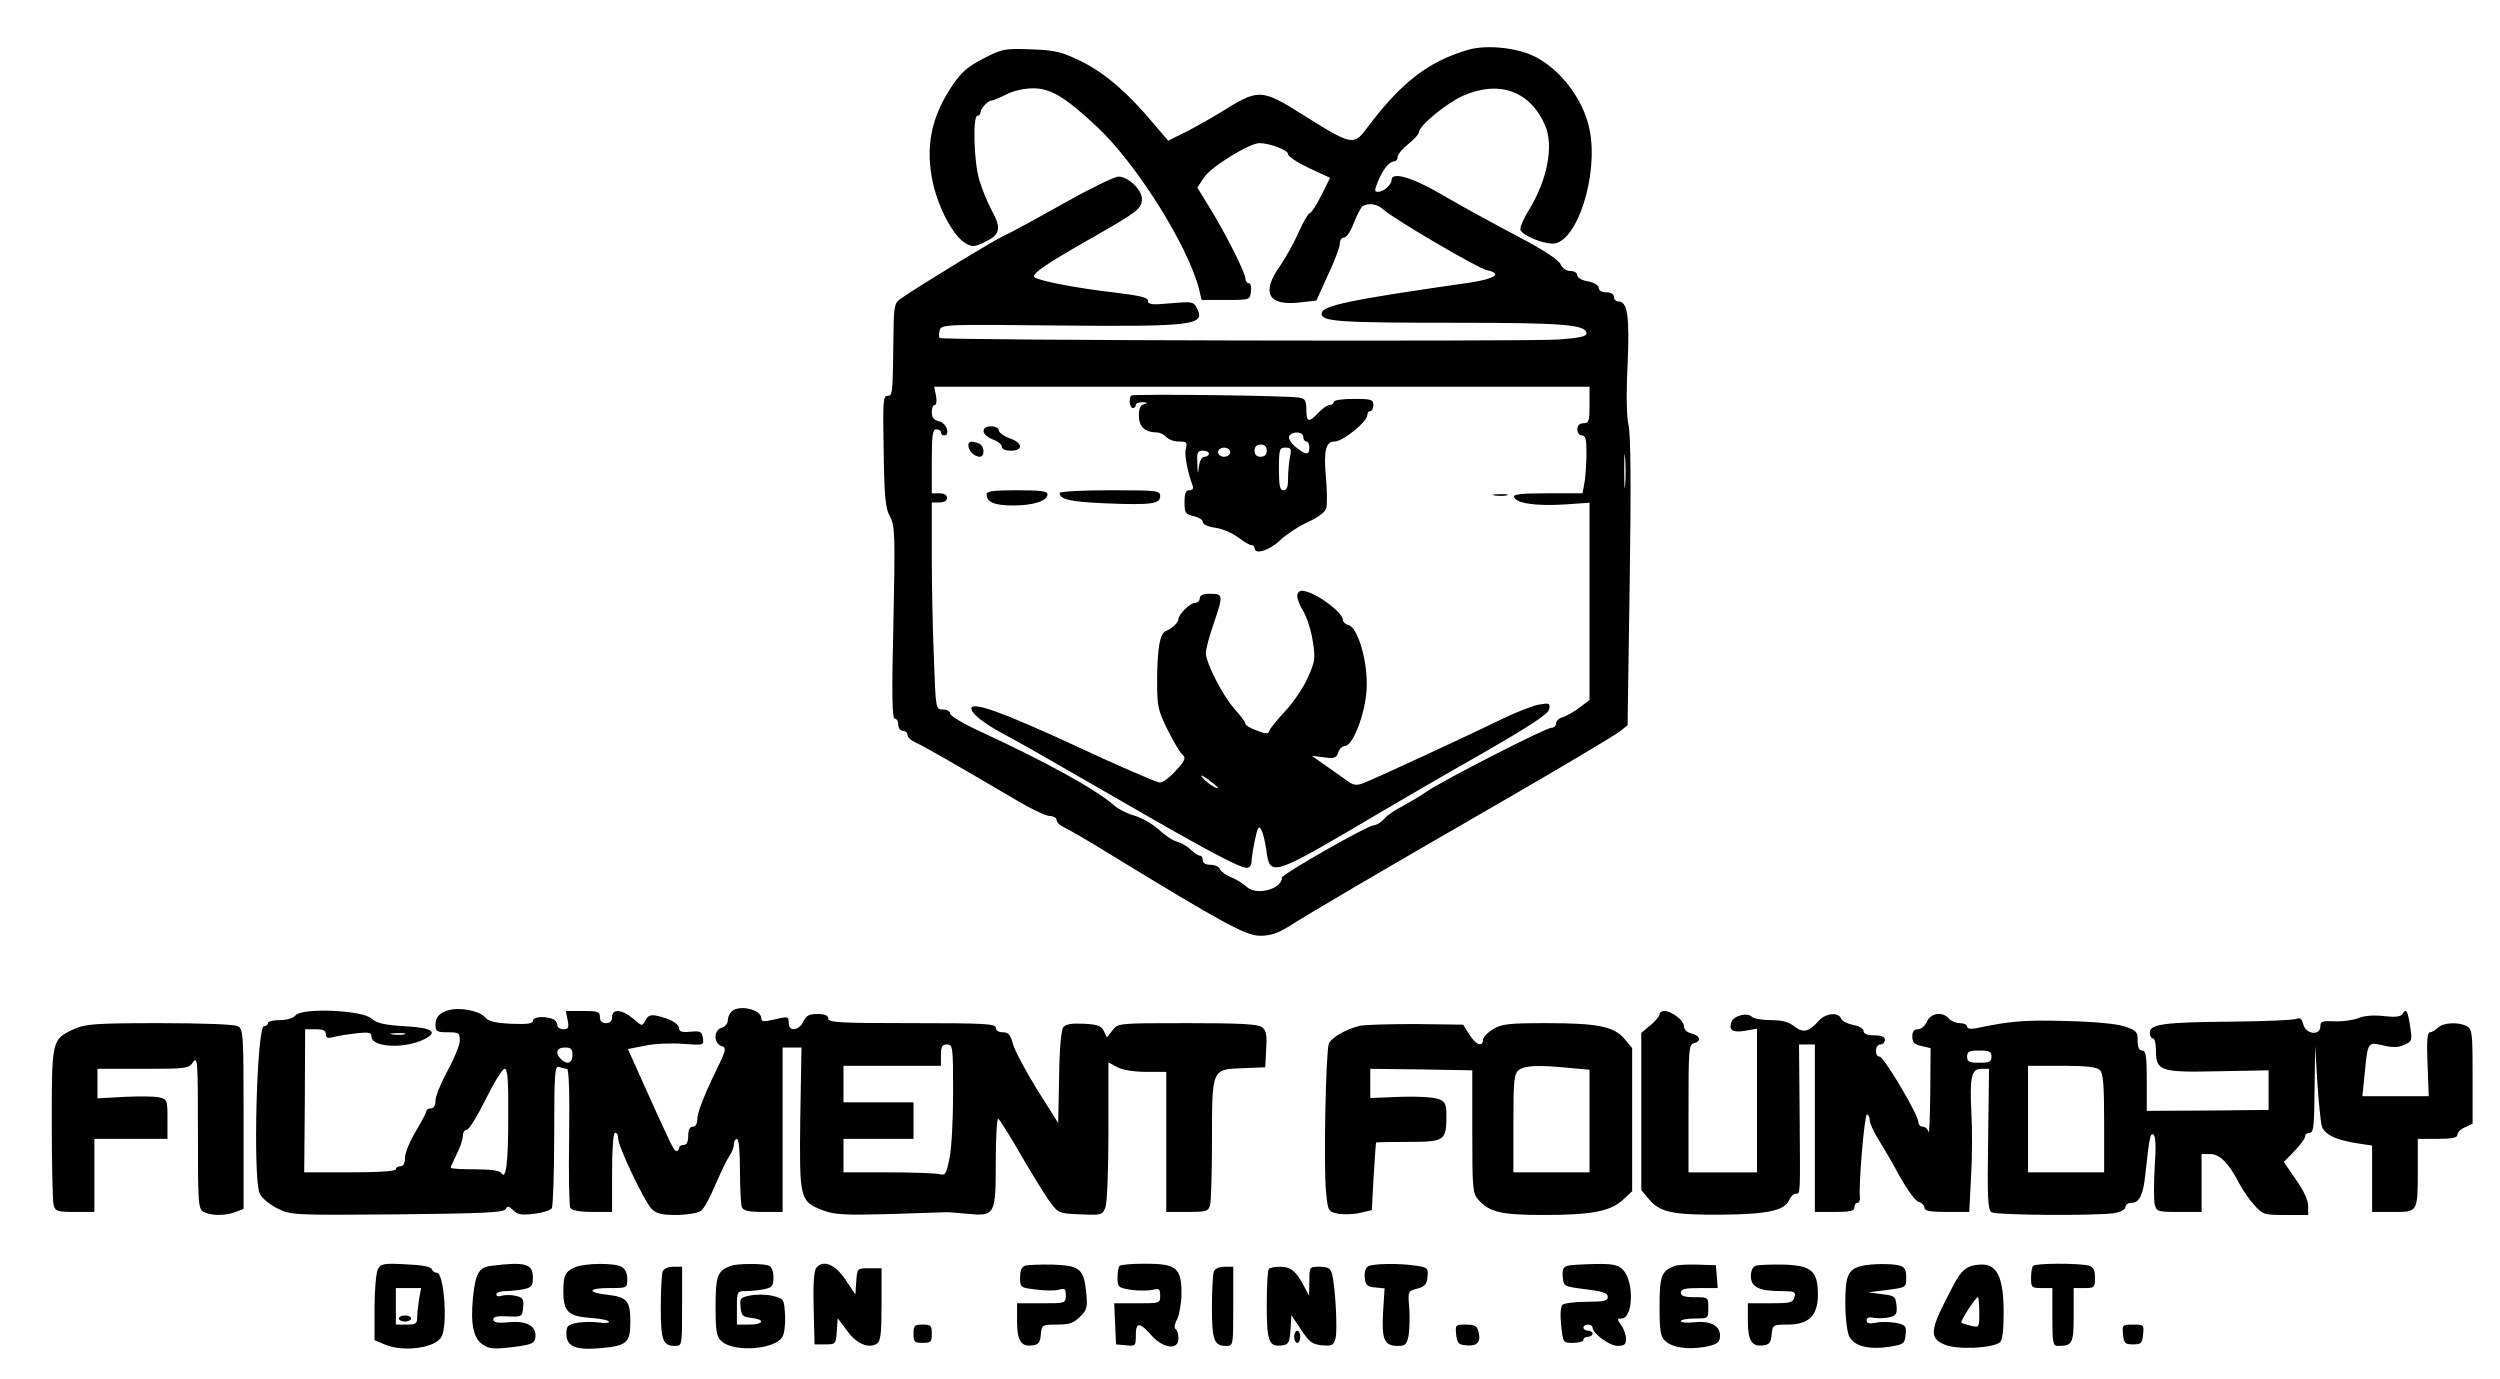 <?xml version="1.0" encoding="UTF-8" standalone="yes"?>
<svg version="1.0" xmlns="http://www.w3.org/2000/svg" width="821" height="453" viewBox="0 0 821 453" preserveAspectRatio="xMidYMid meet">
  <g transform="translate(0,453) scale(0.1,-0.1)" fill="#000000" stroke="none">
    <path d="M4820 4366 c-130 -38 -220 -108 -332 -258 -43 -57 -49 -56 -214 48
-125 79 -142 81 -241 20 -39 -25 -100 -59 -134 -77 l-63 -31 -45 53 c-87 104
-160 167 -237 206 -68 33 -86 38 -168 41 -87 3 -94 2 -156 -30 -51 -26 -73
-45 -102 -88 -71 -105 -90 -204 -64 -322 19 -84 68 -175 107 -197 23 -13 30
-12 65 5 49 24 53 44 21 103 -14 25 -32 70 -41 100 -18 60 -22 211 -6 211 6 0
10 5 10 11 0 13 25 39 37 39 5 0 26 9 48 20 23 12 59 20 88 20 57 0 104 -28
207 -124 132 -122 306 -400 339 -541 l7 -30 79 0 c80 0 80 0 83 28 2 15 -1 27
-7 27 -6 0 -11 7 -11 15 0 19 -64 146 -118 234 l-40 65 22 33 c21 34 149 113
182 113 33 0 94 -23 94 -36 0 -8 31 -28 69 -46 l69 -32 -29 -58 c-16 -32 -33
-58 -38 -58 -4 0 -21 -28 -36 -62 -15 -35 -43 -84 -61 -111 -64 -89 -39 -133
67 -120 l52 6 38 84 c22 46 39 92 39 103 0 11 6 20 14 20 8 0 22 21 32 48 10
26 23 50 28 54 19 13 49 9 70 -11 35 -31 309 -192 338 -198 53 -11 29 -28 -54
-41 -399 -57 -488 -76 -488 -102 0 -26 55 -30 444 -30 350 0 426 -6 426 -35 0
-10 -24 -15 -92 -20 -109 -7 -2024 -3 -2032 5 -3 3 -3 15 0 25 5 20 15 20 391
16 452 -4 484 1 452 60 -9 18 -17 19 -85 13 -61 -6 -74 -4 -74 8 0 11 -26 17
-107 27 -124 14 -254 39 -266 51 -11 10 44 47 198 134 141 81 155 91 155 123
0 30 -45 73 -77 73 -13 0 -95 -40 -182 -89 -87 -49 -173 -96 -192 -104 -32
-14 -299 -177 -344 -210 -18 -13 -20 -27 -21 -123 -2 -193 -3 -194 -20 -194
-14 0 -15 -21 -12 -182 2 -152 6 -189 21 -215 16 -30 17 -58 11 -348 -6 -236
-4 -315 4 -315 7 0 12 -9 12 -20 0 -11 7 -20 15 -20 8 0 15 -6 15 -13 0 -8 12
-19 28 -26 27 -12 129 -71 320 -183 53 -32 107 -58 120 -58 12 0 22 -6 22 -13
0 -8 12 -19 28 -26 15 -7 79 -44 142 -83 381 -233 453 -272 500 -271 33 0 58
9 95 32 64 41 261 157 703 412 194 112 365 214 380 226 l27 21 7 474 c5 319 3
486 -4 513 -6 25 -8 96 -3 195 7 161 0 210 -30 210 -8 0 -15 7 -15 15 0 9 -9
15 -25 15 -15 0 -25 6 -25 15 0 8 -14 17 -35 21 -20 3 -35 12 -35 20 0 8 -10
14 -23 14 -13 0 -26 9 -32 22 -7 15 -57 48 -145 94 -74 39 -182 98 -240 132
-100 59 -170 80 -170 51 0 -15 -26 -39 -44 -39 -13 0 -13 4 0 36 17 40 37 64
53 64 6 0 11 7 11 15 0 8 16 27 35 42 19 15 35 33 35 39 0 21 91 96 146 120
119 52 221 14 269 -100 28 -67 6 -179 -56 -279 -17 -27 -28 -55 -26 -62 7 -18
71 -45 106 -45 79 0 152 226 121 375 -20 101 -101 205 -190 244 -60 26 -153
34 -210 17z m400 -1166 c0 -53 -2 -60 -20 -60 -13 0 -20 -7 -20 -20 0 -11 7
-20 15 -20 12 0 15 -13 15 -57 0 -32 -3 -75 -6 -95 l-7 -38 -114 0 c-85 0
-114 -3 -111 -12 7 -21 70 -30 161 -25 l87 6 0 -324 0 -324 -32 -24 c-18 -14
-43 -28 -55 -32 -13 -3 -23 -13 -23 -21 0 -8 -7 -14 -15 -14 -19 0 -353 -171
-409 -209 -23 -16 -59 -37 -81 -49 -22 -11 -49 -29 -59 -41 -11 -12 -26 -21
-34 -21 -20 0 -302 -161 -302 -172 0 -38 -84 -60 -115 -31 -11 10 -34 25 -52
32 -17 7 -34 19 -37 27 -3 8 -17 14 -31 14 -16 0 -25 6 -25 15 0 8 -4 15 -10
15 -5 0 -19 9 -30 20 -11 11 -31 22 -44 26 -14 3 -41 21 -61 40 -20 18 -55 38
-78 45 -23 6 -53 21 -67 33 -56 51 -227 145 -437 242 -57 26 -103 53 -103 61
0 7 -10 13 -23 13 -24 0 -24 0 -30 167 -4 91 -7 244 -7 340 l0 173 25 0 c16 0
25 6 25 15 0 9 -9 15 -25 15 l-25 0 0 105 c0 87 3 105 15 105 8 0 15 -4 15
-10 0 -5 5 -10 10 -10 22 0 9 40 -15 46 -18 4 -25 13 -25 30 0 13 4 24 10 24
5 0 7 13 4 30 l-6 30 1076 0 1076 0 0 -60z m117 -263 c-2 -23 -3 -1 -3 48 0
50 1 68 3 42 2 -26 2 -67 0 -90z"/>
    <path d="M3715 3231 c-9 -8 -5 -41 5 -41 6 0 10 5 10 10 0 6 10 9 23 9 16 -1
18 -2 5 -6 -13 -3 -18 -14 -18 -38 0 -36 20 -55 58 -55 11 0 25 -7 32 -15 7
-8 25 -15 41 -15 26 0 29 -3 23 -24 -5 -20 6 -77 23 -122 3 -8 -1 -14 -11 -14
-12 0 -16 -10 -16 -39 0 -36 3 -40 30 -46 17 -4 30 -12 30 -19 0 -8 17 -16 40
-19 23 -3 56 -17 75 -31 18 -14 38 -26 44 -26 6 0 11 -4 11 -10 0 -23 49 -8
84 26 20 19 61 46 90 59 33 15 57 32 61 45 4 11 3 54 0 95 -9 95 -2 125 28
125 27 0 107 65 107 86 0 8 5 14 10 14 6 0 10 9 10 20 0 18 -7 20 -65 20 -37
0 -65 -4 -65 -10 0 -5 -6 -10 -13 -10 -8 0 -24 -11 -37 -25 -32 -34 -40 -32
-40 10 0 28 -4 36 -22 39 -31 7 -547 13 -553 7z m565 -136 c0 -8 5 -15 10 -15
6 0 10 -9 10 -20 0 -26 -13 -25 -46 3 -16 14 -24 29 -20 35 10 17 46 15 46 -3z
m-120 -45 c0 -13 -7 -20 -20 -20 -13 0 -20 7 -20 20 0 13 7 20 20 20 13 0 20
-7 20 -20z m-120 -5 c0 -8 -9 -15 -20 -15 -11 0 -20 7 -20 15 0 8 9 15 20 15
11 0 20 -7 20 -15z m196 -16 c-3 -17 -6 -49 -6 -70 0 -28 -4 -39 -15 -39 -12
0 -15 14 -15 70 0 65 2 70 21 70 19 0 21 -4 15 -31z m-266 11 c0 -5 -6 -10
-14 -10 -9 0 -16 -13 -19 -32 -3 -29 -4 -27 -5 10 -2 36 1 42 18 42 11 0 20
-4 20 -10z"/>
    <path d="M3230 3114 c0 -9 14 -21 30 -27 17 -6 30 -17 30 -24 0 -8 12 -13 30
-13 42 0 39 26 -5 41 -19 7 -35 19 -35 26 0 7 -11 13 -25 13 -16 0 -25 -6 -25
-16z"/>
    <path d="M3180 3067 c0 -7 5 -18 12 -25 7 -7 18 -12 25 -12 19 0 16 37 -3 44
-24 9 -34 7 -34 -7z"/>
    <path d="M3240 2907 c0 -26 25 -37 87 -37 67 0 113 15 113 37 0 10 -23 13
-100 13 -75 0 -100 -3 -100 -13z"/>
    <path d="M3480 2911 c0 -21 33 -29 151 -34 150 -6 179 -2 179 24 0 18 -10 19
-165 19 -91 0 -165 -4 -165 -9z"/>
    <path d="M4908 2903 c12 -2 30 -2 40 0 9 3 -1 5 -23 4 -22 0 -30 -2 -17 -4z"/>
    <path d="M4260 2573 c0 -10 9 -33 21 -52 11 -19 25 -62 30 -96 9 -56 8 -67
-16 -120 -14 -32 -47 -81 -74 -110 -26 -28 -50 -57 -52 -64 -4 -12 -11 -12
-42 0 -20 7 -37 17 -37 22 0 5 -16 27 -36 49 -39 44 -94 151 -94 184 0 11 11
54 25 94 33 96 32 100 -10 100 -24 0 -35 -5 -35 -15 0 -8 -7 -15 -16 -15 -16
0 -53 -37 -54 -53 0 -12 -22 -32 -41 -39 -20 -8 -29 -58 -29 -169 0 -79 3 -92
35 -157 19 -38 41 -75 49 -81 11 -10 8 -19 -22 -51 -19 -22 -43 -40 -53 -40
-9 0 -135 54 -278 121 -240 111 -341 147 -341 122 0 -16 41 -49 105 -83 79
-43 97 -53 395 -225 275 -159 381 -215 405 -215 8 0 15 9 15 20 0 10 5 42 11
71 9 43 13 49 21 34 6 -10 13 -41 17 -69 10 -83 24 -79 279 70 119 71 314 184
432 251 158 91 216 129 218 145 3 19 0 20 -35 14 -21 -4 -74 -25 -118 -46
-118 -58 -426 -200 -458 -212 -21 -8 -32 -7 -50 6 -12 9 -44 31 -71 50 l-48
34 40 -5 c34 -5 41 -2 47 16 3 11 13 21 21 21 27 0 68 107 72 187 5 86 -28
202 -59 210 -11 3 -19 11 -19 17 0 27 -97 96 -135 96 -8 0 -15 -8 -15 -17z
m-260 -630 c0 -8 -38 17 -51 33 -9 11 -2 9 19 -6 17 -13 32 -25 32 -27z"/>
    <path d="M1475 1213 c-31 -8 -45 -23 -45 -49 0 -21 5 -24 40 -24 37 0 40 -2
40 -27 0 -14 -18 -59 -40 -99 -22 -40 -40 -85 -40 -99 0 -16 -6 -25 -15 -25
-8 0 -15 -4 -15 -9 0 -5 -16 -35 -35 -67 -19 -32 -35 -70 -35 -86 0 -18 -5
-28 -15 -28 -8 0 -15 -4 -15 -10 0 -6 -57 -10 -150 -10 l-151 0 2 235 1 235
34 0 c25 0 34 -4 34 -16 0 -13 6 -15 28 -9 15 4 48 9 75 12 38 4 47 2 47 -11
0 -36 109 -41 173 -9 48 24 27 38 -65 43 -67 4 -91 10 -108 25 -30 28 -228 36
-249 11 -8 -10 -29 -16 -52 -16 -22 0 -39 -4 -39 -10 0 -5 -6 -10 -13 -10 -24
0 -37 -505 -14 -550 6 -14 32 -35 57 -48 45 -22 48 -23 393 -20 283 3 350 6
357 17 7 12 11 11 26 -4 14 -14 28 -16 68 -11 27 3 53 11 58 18 4 7 8 116 8
242 0 204 2 227 16 222 9 -3 20 -6 26 -6 6 0 9 -76 7 -222 -2 -123 0 -229 4
-235 5 -8 32 -13 73 -13 l64 0 0 130 c0 80 4 130 10 130 6 0 10 -8 10 -19 0
-26 86 -207 110 -231 16 -16 33 -20 83 -20 36 1 69 6 79 14 10 7 31 45 47 85
17 39 37 81 45 93 9 12 16 30 16 40 0 10 5 18 10 18 6 0 10 -41 10 -104 0 -57
3 -111 6 -120 5 -12 21 -16 70 -16 l64 0 0 270 0 270 31 0 31 0 -4 -233 c-3
-266 -2 -272 75 -302 37 -14 71 -16 218 -12 96 3 179 6 184 6 6 1 37 -2 71 -5
92 -9 94 -5 94 172 0 80 4 143 8 140 5 -3 38 -55 73 -116 35 -61 78 -130 94
-153 31 -42 31 -42 103 -45 70 -3 72 -2 82 23 6 15 10 127 10 251 l0 225 30
-16 c17 -9 55 -15 95 -15 l65 0 0 -230 0 -230 69 0 c63 0 69 2 75 23 3 12 6
106 6 209 0 239 -1 236 99 240 l76 3 3 60 c3 47 0 62 -14 72 -13 10 -76 13
-245 13 -228 0 -228 0 -246 -24 l-18 -23 -10 21 c-8 17 -21 22 -66 24 -38 2
-59 -1 -67 -11 -7 -8 -13 -71 -14 -164 l-3 -151 -70 111 c-38 62 -74 129 -79
150 -8 29 -15 37 -33 37 -14 0 -23 6 -23 15 0 13 -37 15 -275 15 -238 0 -275
2 -275 15 0 10 -11 15 -35 15 -28 0 -38 -5 -47 -25 -14 -30 -48 -34 -48 -5 0
23 -1 23 -52 11 -30 -7 -38 -6 -38 5 0 29 -74 46 -98 22 -7 -7 -12 -20 -12
-29 0 -10 -9 -21 -20 -24 -27 -8 -27 -51 -1 -60 19 -6 16 -13 -30 -107 -27
-56 -49 -114 -49 -130 0 -18 -5 -28 -15 -28 -10 0 -15 -10 -15 -30 0 -20 -5
-30 -15 -30 -8 0 -15 -4 -15 -10 0 -5 -4 -10 -9 -10 -8 0 -16 17 -112 230
l-47 105 56 11 c32 7 88 9 125 6 68 -5 69 -5 65 19 -3 21 -7 24 -40 21 -28 -3
-38 0 -38 11 0 15 -30 32 -72 41 -21 5 -30 1 -38 -14 -11 -21 -11 -21 -41 5
-37 31 -69 33 -69 5 0 -13 -7 -20 -20 -20 -13 0 -20 7 -20 20 0 18 -7 20 -56
20 l-56 0 6 -30 c5 -25 2 -30 -14 -30 -11 0 -20 6 -20 14 0 8 -7 17 -16 20
-27 10 -64 7 -64 -6 0 -10 -19 -12 -72 -10 -55 3 -75 8 -87 23 -17 19 -81 32
-116 22z m-147 -80 c-10 -2 -28 -2 -40 0 -13 2 -5 4 17 4 22 1 32 -1 23 -4z
m1802 -191 c0 -87 -5 -185 -12 -216 -10 -51 -13 -57 -32 -52 -12 3 -87 6 -168
6 l-148 0 0 55 0 55 115 0 115 0 0 60 0 60 -115 0 -115 0 0 60 0 60 160 0 160
0 0 35 c0 28 4 35 20 35 19 0 20 -7 20 -158z m-1250 123 c0 -27 -18 -33 -38
-13 -20 20 -14 38 13 38 20 0 25 -5 25 -25z m-211 -202 c0 -154 -7 -210 -23
-185 -5 8 -36 12 -87 12 -43 0 -79 2 -79 5 0 3 9 23 20 45 11 22 20 48 20 60
0 11 6 20 13 20 7 0 35 45 62 100 27 55 55 100 62 100 10 0 13 -35 12 -157z"/>
    <path d="M5450 1199 c0 -6 -13 -22 -30 -36 l-30 -25 0 -258 0 -258 26 -31 c35
-42 77 -51 234 -50 151 1 210 13 225 47 5 12 15 22 22 22 16 0 15 -12 13 263
l-2 227 26 0 26 0 0 -275 0 -275 65 0 c51 0 65 3 65 15 0 8 4 15 10 15 5 0 9
8 8 18 -5 39 15 272 23 272 5 0 9 -8 9 -18 0 -10 13 -38 28 -63 15 -24 48 -79
71 -123 25 -44 52 -81 62 -83 11 -3 19 -12 19 -19 0 -11 18 -14 73 -14 l74 0
6 118 c4 64 4 157 1 207 -6 118 0 145 33 145 l25 0 -3 -231 c-3 -193 -1 -232
11 -240 17 -10 344 -12 403 -3 22 4 37 12 37 20 0 8 9 14 20 14 25 0 38 24 45
91 14 127 16 139 27 133 7 -5 9 -39 4 -106 -3 -54 -3 -110 0 -123 6 -24 10
-25 80 -25 l74 0 0 95 0 95 29 0 c31 0 61 -31 95 -97 9 -18 30 -49 47 -68 30
-34 33 -35 105 -35 l74 0 0 30 c0 18 -15 51 -40 86 l-40 58 35 36 c19 20 35
41 35 48 0 7 7 12 15 12 13 0 15 23 16 143 l2 142 7 -117 c4 -65 11 -129 14
-144 8 -29 46 -48 119 -59 l47 -7 0 -109 0 -109 69 0 c82 0 81 -3 81 143 l0
97 65 0 c48 0 65 4 65 13 0 8 11 19 25 25 l25 12 0 154 c0 143 -1 156 -19 166
-29 15 -77 12 -95 -5 -8 -8 -20 -15 -26 -15 -9 0 -11 -29 -8 -105 l4 -105
-109 0 -109 0 7 68 c11 113 10 110 61 99 32 -8 51 -7 70 2 25 11 26 14 19 59
-8 54 -13 62 -25 43 -6 -10 -22 -12 -60 -8 -33 4 -64 2 -84 -6 -17 -7 -52 -12
-78 -11 -42 2 -48 0 -48 -17 0 -31 -48 -26 -56 7 -5 19 -11 23 -23 18 -9 -4
-104 -8 -211 -9 -223 -2 -270 -8 -270 -36 0 -11 5 -19 10 -19 6 0 10 -17 10
-38 0 -70 14 -74 204 -70 l166 3 0 -65 0 -65 -200 -2 -200 -1 0 99 c0 81 -3
99 -15 99 -10 0 -15 10 -15 33 0 29 -4 33 -42 46 -27 9 -101 16 -193 18 -134
4 -184 0 -297 -24 -17 -3 -28 -1 -28 6 0 6 -11 11 -24 11 -13 0 -29 7 -36 15
-20 24 -59 19 -72 -10 -6 -14 -19 -25 -30 -25 -12 0 -18 -7 -18 -24 0 -19 7
-26 30 -31 l30 -7 -1 -146 c-1 -81 -3 -139 -6 -129 -2 9 -11 17 -19 17 -8 0
-14 7 -14 15 0 24 -113 214 -127 215 -18 0 -16 40 2 40 8 0 15 7 15 15 0 10
-11 15 -35 15 -23 0 -35 5 -35 14 0 8 -15 17 -34 20 -19 4 -37 13 -40 21 -8
22 -50 18 -72 -6 -34 -38 -52 -42 -81 -20 -18 15 -40 21 -77 21 -29 0 -57 5
-63 11 -15 15 -59 4 -67 -17 -10 -27 4 -36 45 -29 l39 7 0 -236 0 -236 -112 0
-113 0 0 209 c0 192 1 210 17 215 26 6 22 25 -7 32 -15 4 -25 13 -25 24 0 19
-40 50 -65 50 -8 0 -15 -5 -15 -11z m1090 -139 c0 -17 -7 -20 -40 -20 -33 0
-40 3 -40 20 0 17 7 20 40 20 33 0 40 -3 40 -20z m356 -44 c11 -11 14 -49 14
-175 l0 -161 -125 0 -125 0 0 175 0 175 111 0 c82 0 114 -4 125 -14z"/>
    <path d="M244 1151 c-74 -34 -74 -34 -74 -311 0 -135 3 -255 6 -267 6 -21 12
-23 70 -23 l64 0 0 120 0 120 120 0 120 0 0 65 c0 61 -1 65 -26 71 -14 4 -66
4 -115 2 l-89 -5 0 48 0 49 149 0 c144 0 151 1 165 22 15 21 16 1 16 -229 0
-239 1 -253 19 -263 25 -13 72 -13 105 0 l26 10 0 294 c0 282 -1 296 -19 306
-12 6 -112 10 -258 10 -211 0 -243 -3 -279 -19z"/>
    <path d="M4465 1161 c-45 -11 -92 -38 -101 -58 -10 -23 -18 -409 -9 -490 6
-61 7 -62 40 -69 19 -3 51 -2 72 3 l38 9 6 109 c4 61 7 111 8 113 0 1 48 2
106 2 119 0 125 4 125 85 0 40 -3 47 -27 56 -16 6 -71 9 -125 7 l-98 -4 0 48
0 48 168 -2 167 -3 0 -201 c0 -188 1 -203 20 -224 36 -41 76 -50 214 -50 158
0 220 12 261 50 l30 28 0 235 0 235 -25 30 c-34 41 -88 52 -257 52 -125 0
-147 -3 -175 -20 -18 -11 -33 -27 -33 -35 0 -25 -24 -16 -45 18 l-20 32 -155
2 c-85 0 -168 -2 -185 -6z m688 -138 l67 -6 0 -168 0 -169 -125 0 -125 0 0
161 c0 142 2 163 18 175 19 15 64 17 165 7z"/>
    <path d="M1241 362 c-6 -12 -11 -68 -11 -127 l0 -106 35 -15 c61 -25 165 -11
185 26 21 39 8 210 -15 210 -8 0 -15 6 -17 12 -3 8 -33 14 -85 16 -73 4 -82 2
-92 -16z m135 -99 c-3 -21 -6 -48 -6 -60 0 -20 -5 -23 -35 -23 l-35 0 0 60 0
60 41 0 42 0 -7 -37z"/>
    <path d="M1310 200 c0 -5 9 -10 20 -10 11 0 20 5 20 10 0 6 -9 10 -20 10 -11
0 -20 -4 -20 -10z"/>
    <path d="M1613 373 c-41 -5 -52 -25 -60 -107 -8 -86 2 -132 33 -152 20 -14 37
-15 97 -8 62 8 72 12 75 30 5 38 -25 57 -85 52 -40 -4 -53 -1 -53 9 0 9 14 12
48 10 46 -2 47 -1 50 29 3 27 -1 33 -23 38 -15 4 -35 4 -46 1 -11 -4 -19 -2
-19 4 0 6 13 11 29 11 16 0 43 3 60 6 27 6 31 11 31 39 0 45 -25 52 -137 38z"/>
    <path d="M1890 369 c-33 -14 -40 -26 -40 -80 0 -66 16 -82 89 -87 33 -2 61 -8
61 -13 0 -4 -15 -5 -34 -2 -19 3 -51 2 -70 -1 -32 -6 -36 -11 -36 -36 0 -41
29 -54 105 -48 94 8 105 17 105 87 0 69 -10 81 -75 89 -68 7 -65 22 4 22 61 0
61 0 61 30 0 19 -7 33 -19 40 -24 13 -118 12 -151 -1z"/>
    <path d="M2400 373 c-44 -16 -50 -33 -50 -133 0 -84 3 -99 20 -115 41 -37 178
-27 200 16 6 11 10 43 8 72 -3 51 -4 52 -39 61 -20 5 -53 6 -73 2 -35 -7 -37
-9 -34 -39 3 -28 7 -32 36 -35 46 -5 40 -22 -8 -22 l-40 0 0 55 c0 54 1 55 29
55 16 0 43 3 60 6 27 6 31 11 31 39 0 21 -6 35 -16 39 -19 7 -103 7 -124 -1z"/>
    <path d="M2681 367 c-8 -10 -11 -52 -9 -133 l3 -119 35 0 c34 0 35 1 38 43 l3
43 30 -40 c30 -43 71 -61 98 -44 13 8 16 31 16 129 l0 119 -40 0 c-40 0 -40 0
-43 -43 l-3 -43 -32 48 c-34 51 -73 67 -96 40z"/>
    <path d="M3368 374 c-13 -4 -18 -16 -18 -39 0 -33 1 -34 54 -40 30 -4 63 -4
75 0 18 5 21 2 21 -19 0 -26 -1 -26 -80 -26 l-80 0 0 -59 c0 -64 13 -85 52
-79 18 2 24 10 26 35 3 32 4 33 53 33 40 0 55 5 76 26 23 23 25 31 20 81 -8
76 -21 87 -110 90 -39 1 -80 -1 -89 -3z"/>
    <path d="M3677 373 c-4 -3 -7 -21 -7 -39 0 -31 2 -33 45 -40 25 -3 56 -3 70 0
22 6 25 3 25 -19 0 -25 -1 -25 -75 -25 l-76 0 3 -67 3 -68 33 -3 c31 -3 32 -2
32 32 0 45 12 45 51 1 39 -44 89 -50 89 -11 0 14 -4 27 -9 31 -6 3 -4 17 5 33
7 15 14 53 14 85 0 83 -17 97 -118 97 -43 0 -82 -3 -85 -7z"/>
    <path d="M4492 371 c-8 -5 -12 -21 -10 -37 2 -24 8 -30 34 -32 l31 -3 -5 -79
c-5 -90 4 -110 49 -110 24 0 29 5 35 35 3 20 4 61 2 91 -5 54 -4 54 26 62 25
7 32 14 34 39 3 28 0 31 -35 36 -54 9 -146 8 -161 -2z"/>
    <path d="M5147 373 c-14 -4 -17 -13 -15 -36 3 -32 4 -32 76 -41 56 -7 72 -12
72 -25 0 -13 -12 -16 -69 -16 -39 0 -75 -5 -80 -10 -6 -6 -8 -34 -4 -68 6 -57
6 -57 39 -57 19 0 34 5 34 10 0 6 7 10 15 10 8 0 15 5 15 10 0 6 -7 10 -15 10
-8 0 -15 5 -15 10 0 6 7 10 15 10 8 0 15 -4 15 -10 0 -19 56 -60 82 -60 22 0
28 5 28 23 0 12 -7 33 -16 45 -14 20 -14 22 1 22 39 0 42 123 4 161 -15 15
-33 19 -91 18 -40 -1 -81 -3 -91 -6z"/>
    <path d="M5500 373 c-44 -17 -50 -33 -50 -133 0 -82 3 -99 19 -114 24 -22 74
-29 131 -19 35 7 46 13 48 29 5 37 -25 57 -80 52 -26 -3 -48 -1 -48 3 0 5 20
9 45 9 45 0 45 0 45 35 0 35 0 35 -45 35 -33 0 -45 4 -45 15 0 12 13 15 61 15
l60 0 -3 38 -3 37 -60 2 c-33 1 -67 -1 -75 -4z"/>
    <path d="M5768 374 c-12 -4 -18 -15 -18 -35 0 -36 27 -49 100 -49 43 0 48 -2
43 -20 -5 -18 -14 -20 -79 -20 l-74 0 0 -59 c0 -64 13 -85 52 -79 18 2 24 10
26 35 3 32 4 33 53 33 69 0 99 30 99 98 0 78 -21 96 -111 99 -41 1 -82 -1 -91
-3z"/>
    <path d="M6115 373 c-46 -11 -55 -31 -55 -122 0 -48 6 -97 13 -110 16 -32 65
-44 131 -34 48 8 51 10 54 40 3 29 0 32 -33 39 -20 3 -49 4 -65 0 -21 -4 -30
-2 -30 8 0 9 8 12 25 8 13 -2 36 -1 50 2 22 6 26 11 23 39 -3 30 -6 32 -48 37
l-45 6 63 8 c62 8 62 8 62 41 0 25 -5 34 -22 39 -26 7 -93 6 -123 -1z"/>
    <path d="M6465 369 c-24 -12 -35 -28 -81 -120 -45 -90 -45 -116 3 -135 40 -17
156 -12 181 8 8 7 12 40 12 97 0 108 -19 155 -65 158 -16 1 -39 -2 -50 -8z
m35 -149 c0 -50 0 -50 -27 -44 -16 4 -30 8 -32 10 -5 4 47 84 54 84 3 0 5 -23
5 -50z"/>
    <path d="M6677 373 c-4 -3 -7 -21 -7 -40 0 -31 2 -33 35 -33 l35 0 0 -95 c0
-87 2 -95 19 -95 47 0 51 8 51 101 l0 89 35 0 c33 0 35 2 35 34 0 26 -5 35
-22 40 -31 8 -173 8 -181 -1z"/>
    <path d="M2176 354 c-3 -9 -6 -62 -6 -118 0 -108 7 -126 47 -126 23 0 23 1 23
130 l0 130 -29 0 c-17 0 -31 -6 -35 -16z"/>
    <path d="M3986 354 c-3 -9 -6 -62 -6 -118 0 -108 7 -126 47 -126 23 0 23 1 23
130 l0 130 -29 0 c-17 0 -31 -6 -35 -16z"/>
    <path d="M4167 363 c-4 -3 -7 -57 -7 -118 0 -121 7 -140 52 -133 20 3 23 10
26 51 l3 48 32 -48 c27 -41 37 -48 69 -51 33 -3 38 0 44 24 7 27 -1 172 -12
212 -5 17 -14 22 -40 22 -34 0 -34 0 -34 -47 l-1 -48 -16 30 c-26 50 -44 65
-78 65 -17 0 -35 -3 -38 -7z"/>
    <path d="M3000 150 c0 -27 3 -30 30 -30 27 0 30 3 30 30 0 27 -3 30 -30 30
-27 0 -30 -3 -30 -30z"/>
    <path d="M4782 148 c3 -28 7 -34 32 -36 36 -4 50 10 42 42 -5 22 -12 26 -42
26 -34 0 -35 -1 -32 -32z"/>
    <path d="M6972 148 c3 -29 6 -33 33 -33 27 0 30 4 33 33 3 31 2 32 -33 32 -35
0 -36 -1 -33 -32z"/>
    <path d="M4250 140 c0 -11 5 -20 10 -20 6 0 10 9 10 20 0 11 -4 20 -10 20 -5
0 -10 -9 -10 -20z"/>
  </g>
</svg>